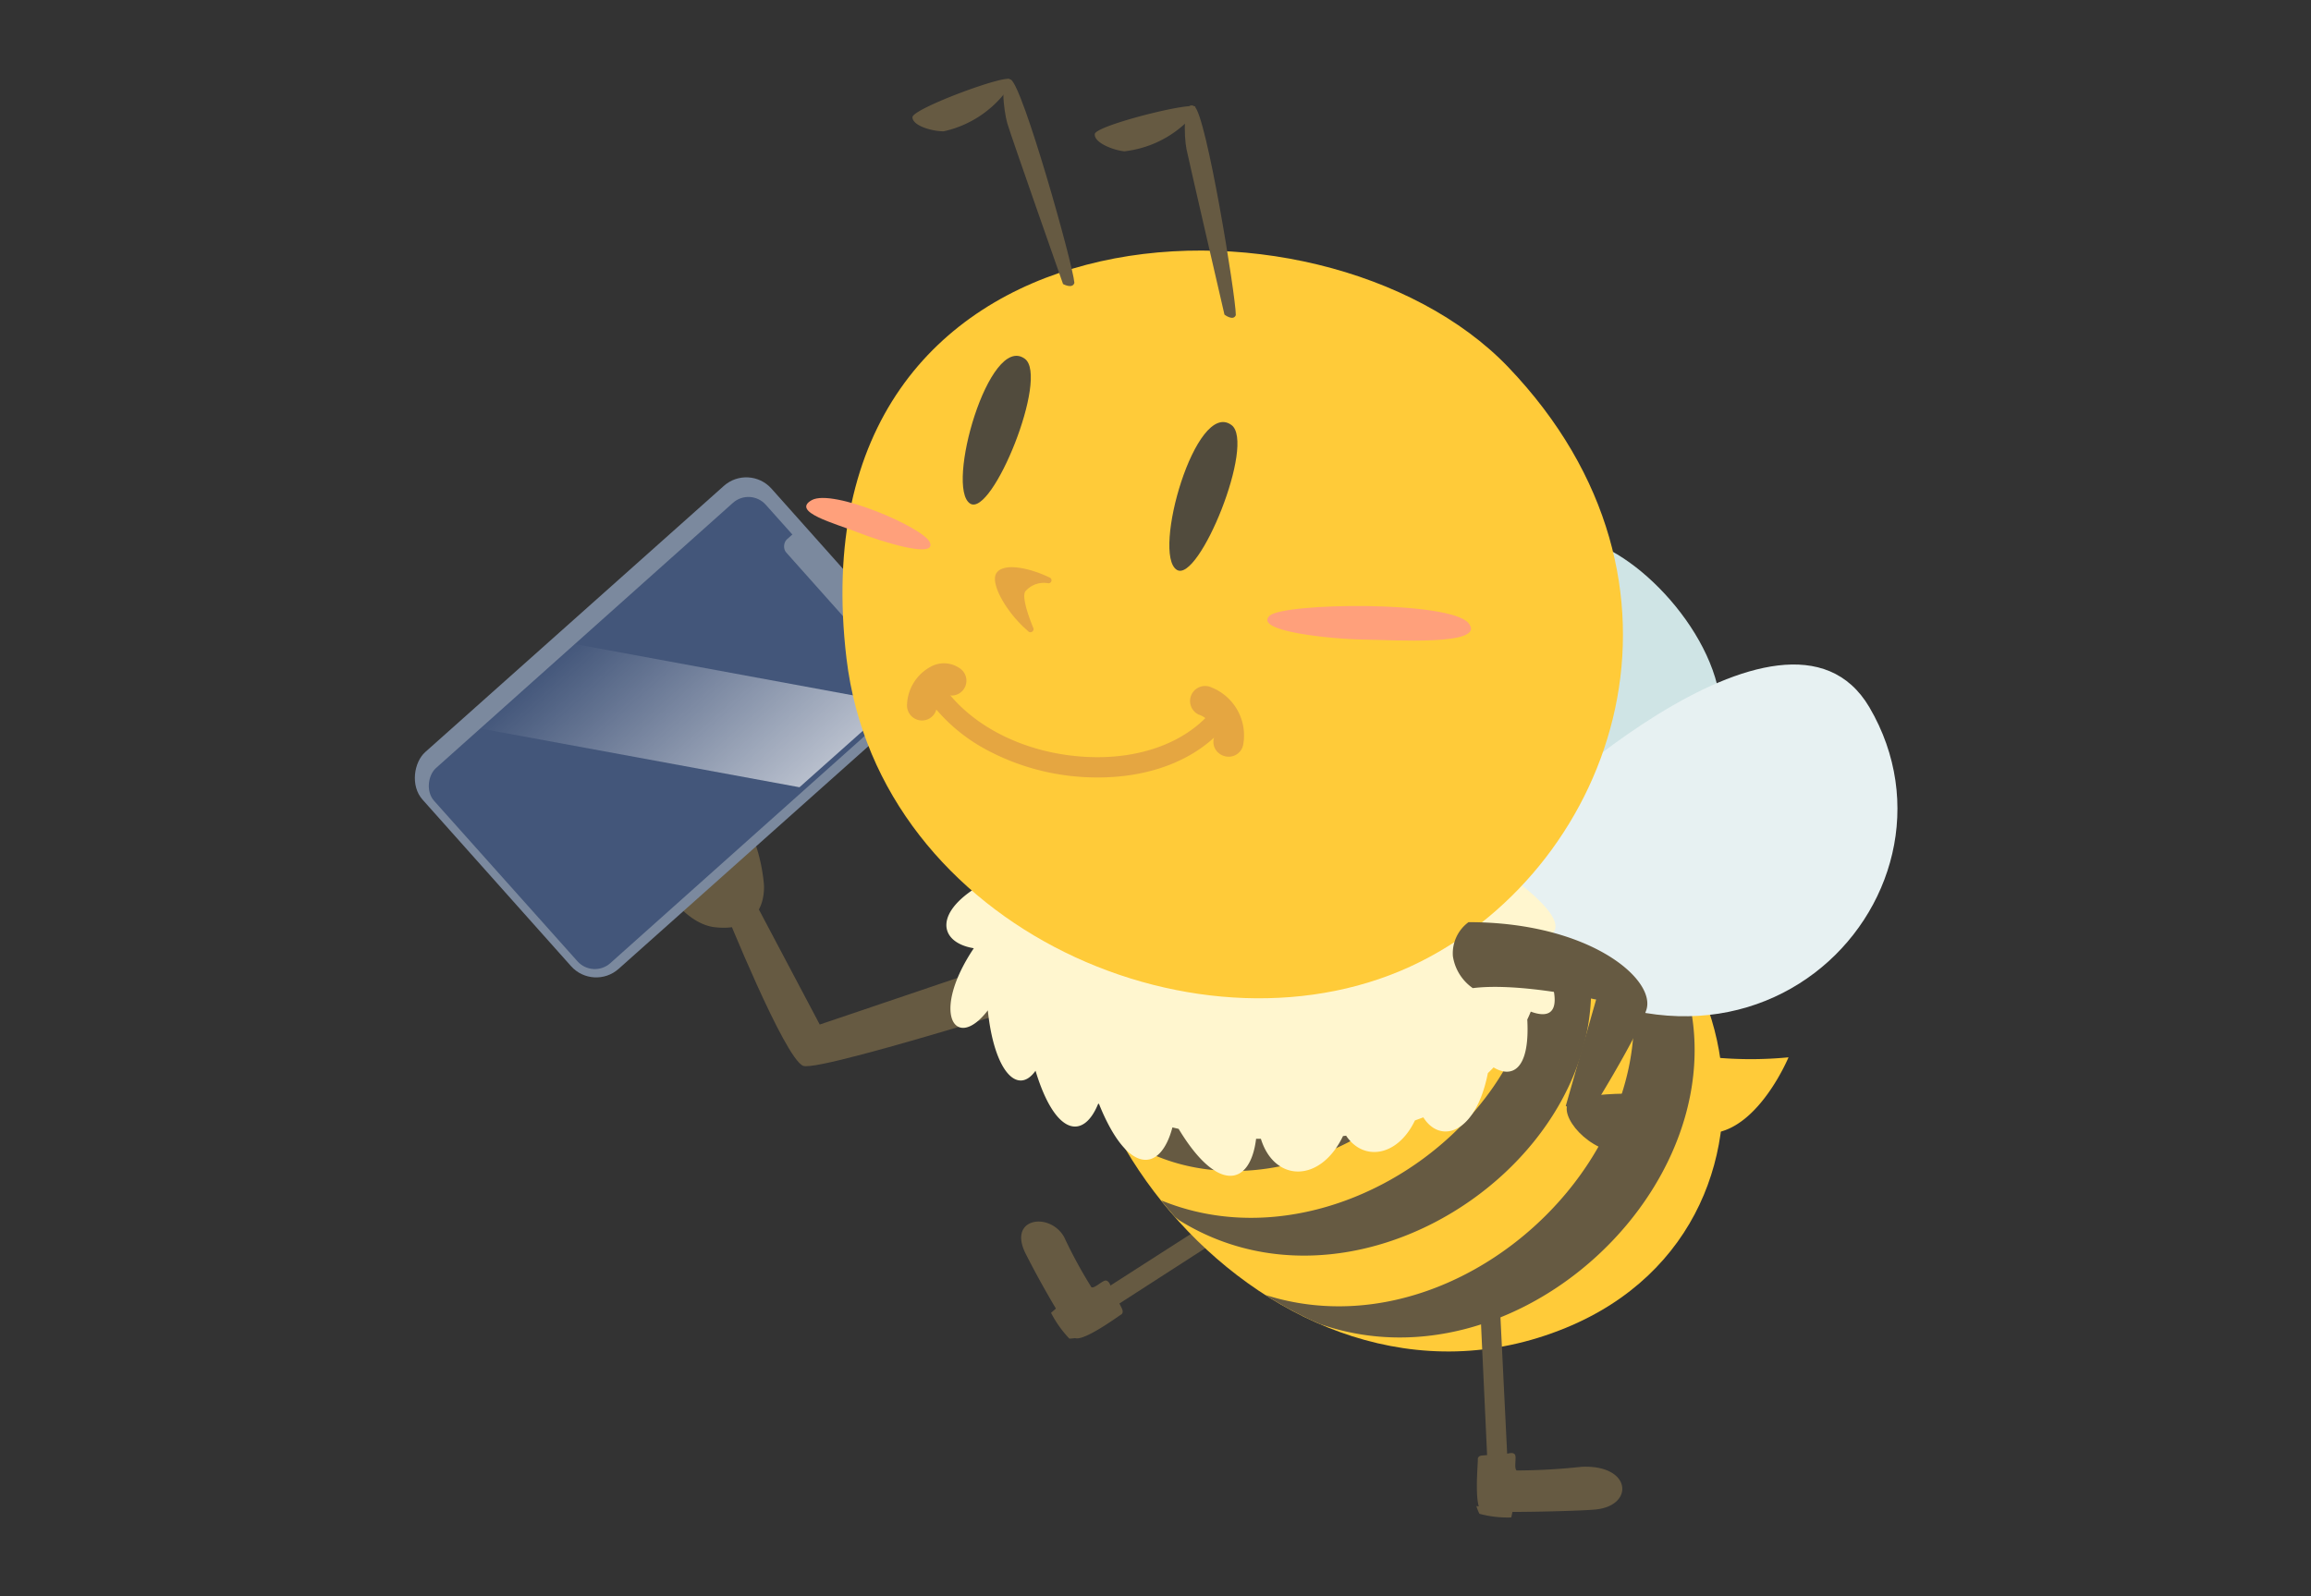 <svg xmlns="http://www.w3.org/2000/svg" xmlns:xlink="http://www.w3.org/1999/xlink" width="178.96" height="123.65" viewBox="0 0 178.96 123.65"><rect x="0" y="0" width="178.96" height="123.65" fill="#333333" stroke="none"/><defs><style>.cls-1{fill:none;}.cls-2{fill:#665a42;}.cls-3{fill:#7b899e;}.cls-4{fill:#43567a;}.cls-5{opacity:0.62;fill:url(#名称未設定グラデーション_8);}.cls-6{fill:#cfe4e5;}.cls-7{fill:#ffcb39;}.cls-8{fill:#e7f1f2;}.cls-9{fill:#fff6cf;}.cls-10{fill:#514b3d;}.cls-11{fill:#e5a641;}.cls-12{fill:#ffa07b;}</style><linearGradient id="名称未設定グラデーション_8" x1="41.53" y1="47.11" x2="61.68" y2="47.11" gradientTransform="translate(53.85 -14.46) rotate(48.28)" gradientUnits="userSpaceOnUse"><stop offset="0" stop-color="#fff" stop-opacity="0"/><stop offset="1" stop-color="#fff"/></linearGradient></defs><g id="レイヤー_2" data-name="レイヤー 2"><g id="レイヤー_4" data-name="レイヤー 4"><rect class="cls-1" width="178.96" height="123.65" transform="translate(178.96 123.65) rotate(-180)"/><path class="cls-2" d="M59.15,68.43a13.39,13.39,0,0,0-1.89-5.71c-1.08-2-2-2.12-2-1.69a17.07,17.07,0,0,0,.84,2.86s-5-3.61-6.33-1.69,1.94,9.2,5.57,9.62S59.24,69.45,59.15,68.43Z"/><path class="cls-2" d="M86.48,71.57l-23,7.79-5.29-10-2.11,1s4.68,11.65,6.12,12.2,25.69-7.25,25.69-7.25Z"/><rect class="cls-3" x="40.73" y="38.24" width="22.5" height="36.2" rx="2.61" transform="translate(59.44 -19.95) rotate(48.28)"/><rect class="cls-4" x="41.9" y="39.22" width="20.15" height="34.24" rx="1.79" transform="matrix(0.67, 0.75, -0.75, 0.67, 59.44, -19.95)"/><polygon class="cls-5" points="44.15 49.82 69.24 54.45 61.91 60.98 36.82 56.36 44.15 49.82"/><rect class="cls-3" x="59.61" y="44.02" width="9.82" height="2.28" rx="0.72" transform="translate(55.29 -33.05) rotate(48.28)"/><path class="cls-6" d="M122.55,41.82c4.52.93,11.13,8.09,10.71,14.11-.51,7.43-17.44,14.7-22.48,7.16S114.18,40.09,122.55,41.82Z"/><path class="cls-7" d="M132.65,81.9a30.29,30.29,0,0,0,5.85,0s-2.27,5.47-5.84,5.87C131.34,86.08,131.85,82.87,132.65,81.9Z"/><path class="cls-2" d="M86.08,101.36s12.49-8.06,13.43-8.64c.62-.55-.92-1.23-.92-1.23l-13.43,8.62Z"/><path class="cls-2" d="M86,99.59l.88,1.77s.17.33-.07.47-3.2,2.33-3.67,1.74a71.75,71.75,0,0,1-3.73-6.49c-1.38-2.78,1.91-3.21,3-1.25a36.1,36.1,0,0,0,2.11,3.88c.25.11.87-.55,1.12-.52S86,99.59,86,99.59Z"/><path class="cls-2" d="M83.45,103.61a3.64,3.64,0,0,1-.64.08,8.62,8.62,0,0,1-1.42-2l.47-.41Z"/><path class="cls-7" d="M85.29,67.62c-9.09,15.68,13.13,44.6,35.95,35.24,20.31-8.32,13.65-38.72-8.17-37.3S85.29,67.62,85.29,67.62Z"/><path class="cls-2" d="M110.51,65.73l2.56-.17c.39,0,.77,0,1.14,0C120.35,83.07,99,96.9,86.51,87.85a30.5,30.5,0,0,1-1.59-3.45C95.39,92.11,113.6,83.68,110.51,65.73Z"/><path class="cls-2" d="M117,65.66a18.54,18.54,0,0,1,2.65.51c12.81,17.75-11.75,38.66-28.32,28.36L91,94.27q-.56-.63-1.08-1.29C105.5,99.38,125.64,81.87,117,65.66Z"/><path class="cls-2" d="M98,100.31c17.9,5.69,37.88-17.57,23.74-33.45a17.55,17.55,0,0,1,5.88,3.85c11.88,16-7.91,37.94-25.4,31.85A28.91,28.91,0,0,1,98,100.31Z"/><path class="cls-8" d="M115.76,65.85c1.42-2.2,22.49-22.1,29-11.07,8.67,14.78-10.06,34.37-29.92,17.33C113.31,70.92,114,68.65,115.76,65.85Z"/><path class="cls-9" d="M80.29,62.63c-.05.26-.11.5-.17.73,1.55-1.48,3-2.37,3.69-2.38,16.66-8.24,31.53,4.87,31.53,4.87a16.39,16.39,0,0,1,1.86,2.21c4.22,3.22,3.7,4.38,2,4.66a9,9,0,0,1,.13,1.15c2,4.49.85,5.1-.79,4.49-.08.2-.17.41-.27.61.22,4-1.25,4.54-2.61,3.71-.14.15-.29.3-.44.44-.94,4.74-3.69,5.52-5,3.43l-.65.24c-1.35,2.82-4,3.18-5.33,1.18L104,88c-1.76,3.66-5.31,3.59-6.36.21l-.37,0c-.45,3.69-3,4.21-6-.77l-.48-.11c-.94,3.55-3.48,3.67-5.69-1.83l-.06,0c-1.13,2.79-3.32,2.5-4.85-2.56-1.37,1.93-3.21.09-3.7-4.73l0,.06c-2.49,3.24-4.48.25-1.08-4.82v0c-2.76-.45-3.19-2.89.88-5.1C72.5,67.85,74.21,65.52,80.29,62.63Z"/><path class="cls-7" d="M110,74.49c15.11-7.6,22.82-29.31,6.78-46.07C102.29,13.31,61.27,14.91,65.55,51,68.05,72,93.33,82.87,110,74.49Z"/><path class="cls-10" d="M95.36,32.92c1.9,1.39-2.52,12.28-4.23,11.22C89.17,42.91,92.6,30.9,95.36,32.92Z"/><path class="cls-10" d="M79.36,27.79c1.9,1.39-2.52,12.28-4.23,11.22C73.17,37.78,76.6,25.77,79.36,27.79Z"/><path class="cls-11" d="M81.18,45.18a.23.23,0,0,0,.11-.44c-1.7-.82-3.64-1.15-4.14-.33s.88,3.14,2.44,4.45A.23.23,0,0,0,80,48.6c-.37-.91-.87-2.34-.61-2.78A1.88,1.88,0,0,1,81.18,45.18Z"/><path class="cls-2" d="M116.8,112.59l-2,.15s-.38,0-.36.31-.35,4,.4,4c1.22.15,7.42,0,8.66-.12,3.09-.26,2.88-3.51-1.05-3.31a47,47,0,0,1-5,.28c-.23-.15,0-1-.13-1.22S116.8,112.59,116.8,112.59Z"/><path class="cls-2" d="M114.33,116.66a2.94,2.94,0,0,0,.24.6,8.41,8.41,0,0,0,2.46.28l.13-.6Z"/><path class="cls-2" d="M116.06,99.34l.68,13.83-1.56,0s-.38-8.26-.6-12.92Z"/><path class="cls-2" d="M95.7,24.41c0-1.49-2.3-15.59-3.21-16.17s-.8,2.38-.61,3.31,2.94,12.82,2.94,12.82S95.5,24.9,95.7,24.41Z"/><path class="cls-2" d="M92.57,8.3c-.06-.5-7.71,1.41-7.79,2.08s1.44,1.26,2.29,1.34a8.31,8.31,0,0,0,5.06-2.5A1.62,1.62,0,0,0,92.57,8.3Z"/><path class="cls-2" d="M78.18,6.17c-.11-.49-7.52,2.24-7.52,2.91s1.56,1.1,2.42,1.09a8.3,8.3,0,0,0,4.76-3A1.55,1.55,0,0,0,78.18,6.17Z"/><path class="cls-2" d="M83.2,21.91c-.12-1.48-4-15.25-4.92-15.74S77.74,8.63,78,9.54,82.32,22,82.32,22,83.05,22.41,83.2,21.91Z"/><path class="cls-12" d="M98.32,47.69c1.09-1,14-1.18,15.41.59s-5.81,1.29-8.15,1.26S97,48.92,98.32,47.69Z"/><path class="cls-12" d="M72,42c-.51-1.15-7.52-4.17-9.14-3.26s1.77,1.79,3.57,2.5S72.59,43.32,72,42Z"/><path class="cls-11" d="M94.6,58.48a1.17,1.17,0,0,0,.26.1,1.15,1.15,0,0,0,1.4-.84,4,4,0,0,0-2.44-4.49,1.15,1.15,0,1,0-1,2.1A1.72,1.72,0,0,1,94,57.18,1.13,1.13,0,0,0,94.6,58.48Z"/><path class="cls-11" d="M76.53,58.15a18.11,18.11,0,0,0,7.56,2.05c4.7.23,8.71-1.3,11-4.22A.77.77,0,1,0,93.9,55c-2,2.48-5.6,3.84-9.73,3.63-4.87-.24-9.23-2.48-11.38-5.85a.77.77,0,0,0-1.3.83A13.47,13.47,0,0,0,76.53,58.15Z"/><path class="cls-11" d="M70.85,55.67a1.15,1.15,0,0,0,1.69-.88,1.35,1.35,0,0,1,.54-1.09,1.14,1.14,0,0,0,1.5-.25,1.15,1.15,0,0,0-.17-1.62,2.13,2.13,0,0,0-2.17-.27,3.48,3.48,0,0,0-2,3A1.16,1.16,0,0,0,70.85,55.67Z"/><path class="cls-2" d="M113.72,71.43c9.41,0,14.59,4.47,13.76,6.83s-4.59,8.35-4.59,8.35l-1.64-.94,2.35-8.24s-5.88-1.35-9.55-.89a3.69,3.69,0,0,1-1.54-2.47A3,3,0,0,1,113.72,71.43Z"/><path class="cls-2" d="M122,85.08c1.51-.36,7.53-.88,7.83.83s-2.3,3.94-5,3.29S120.25,85.49,122,85.08Z"/></g></g></svg>